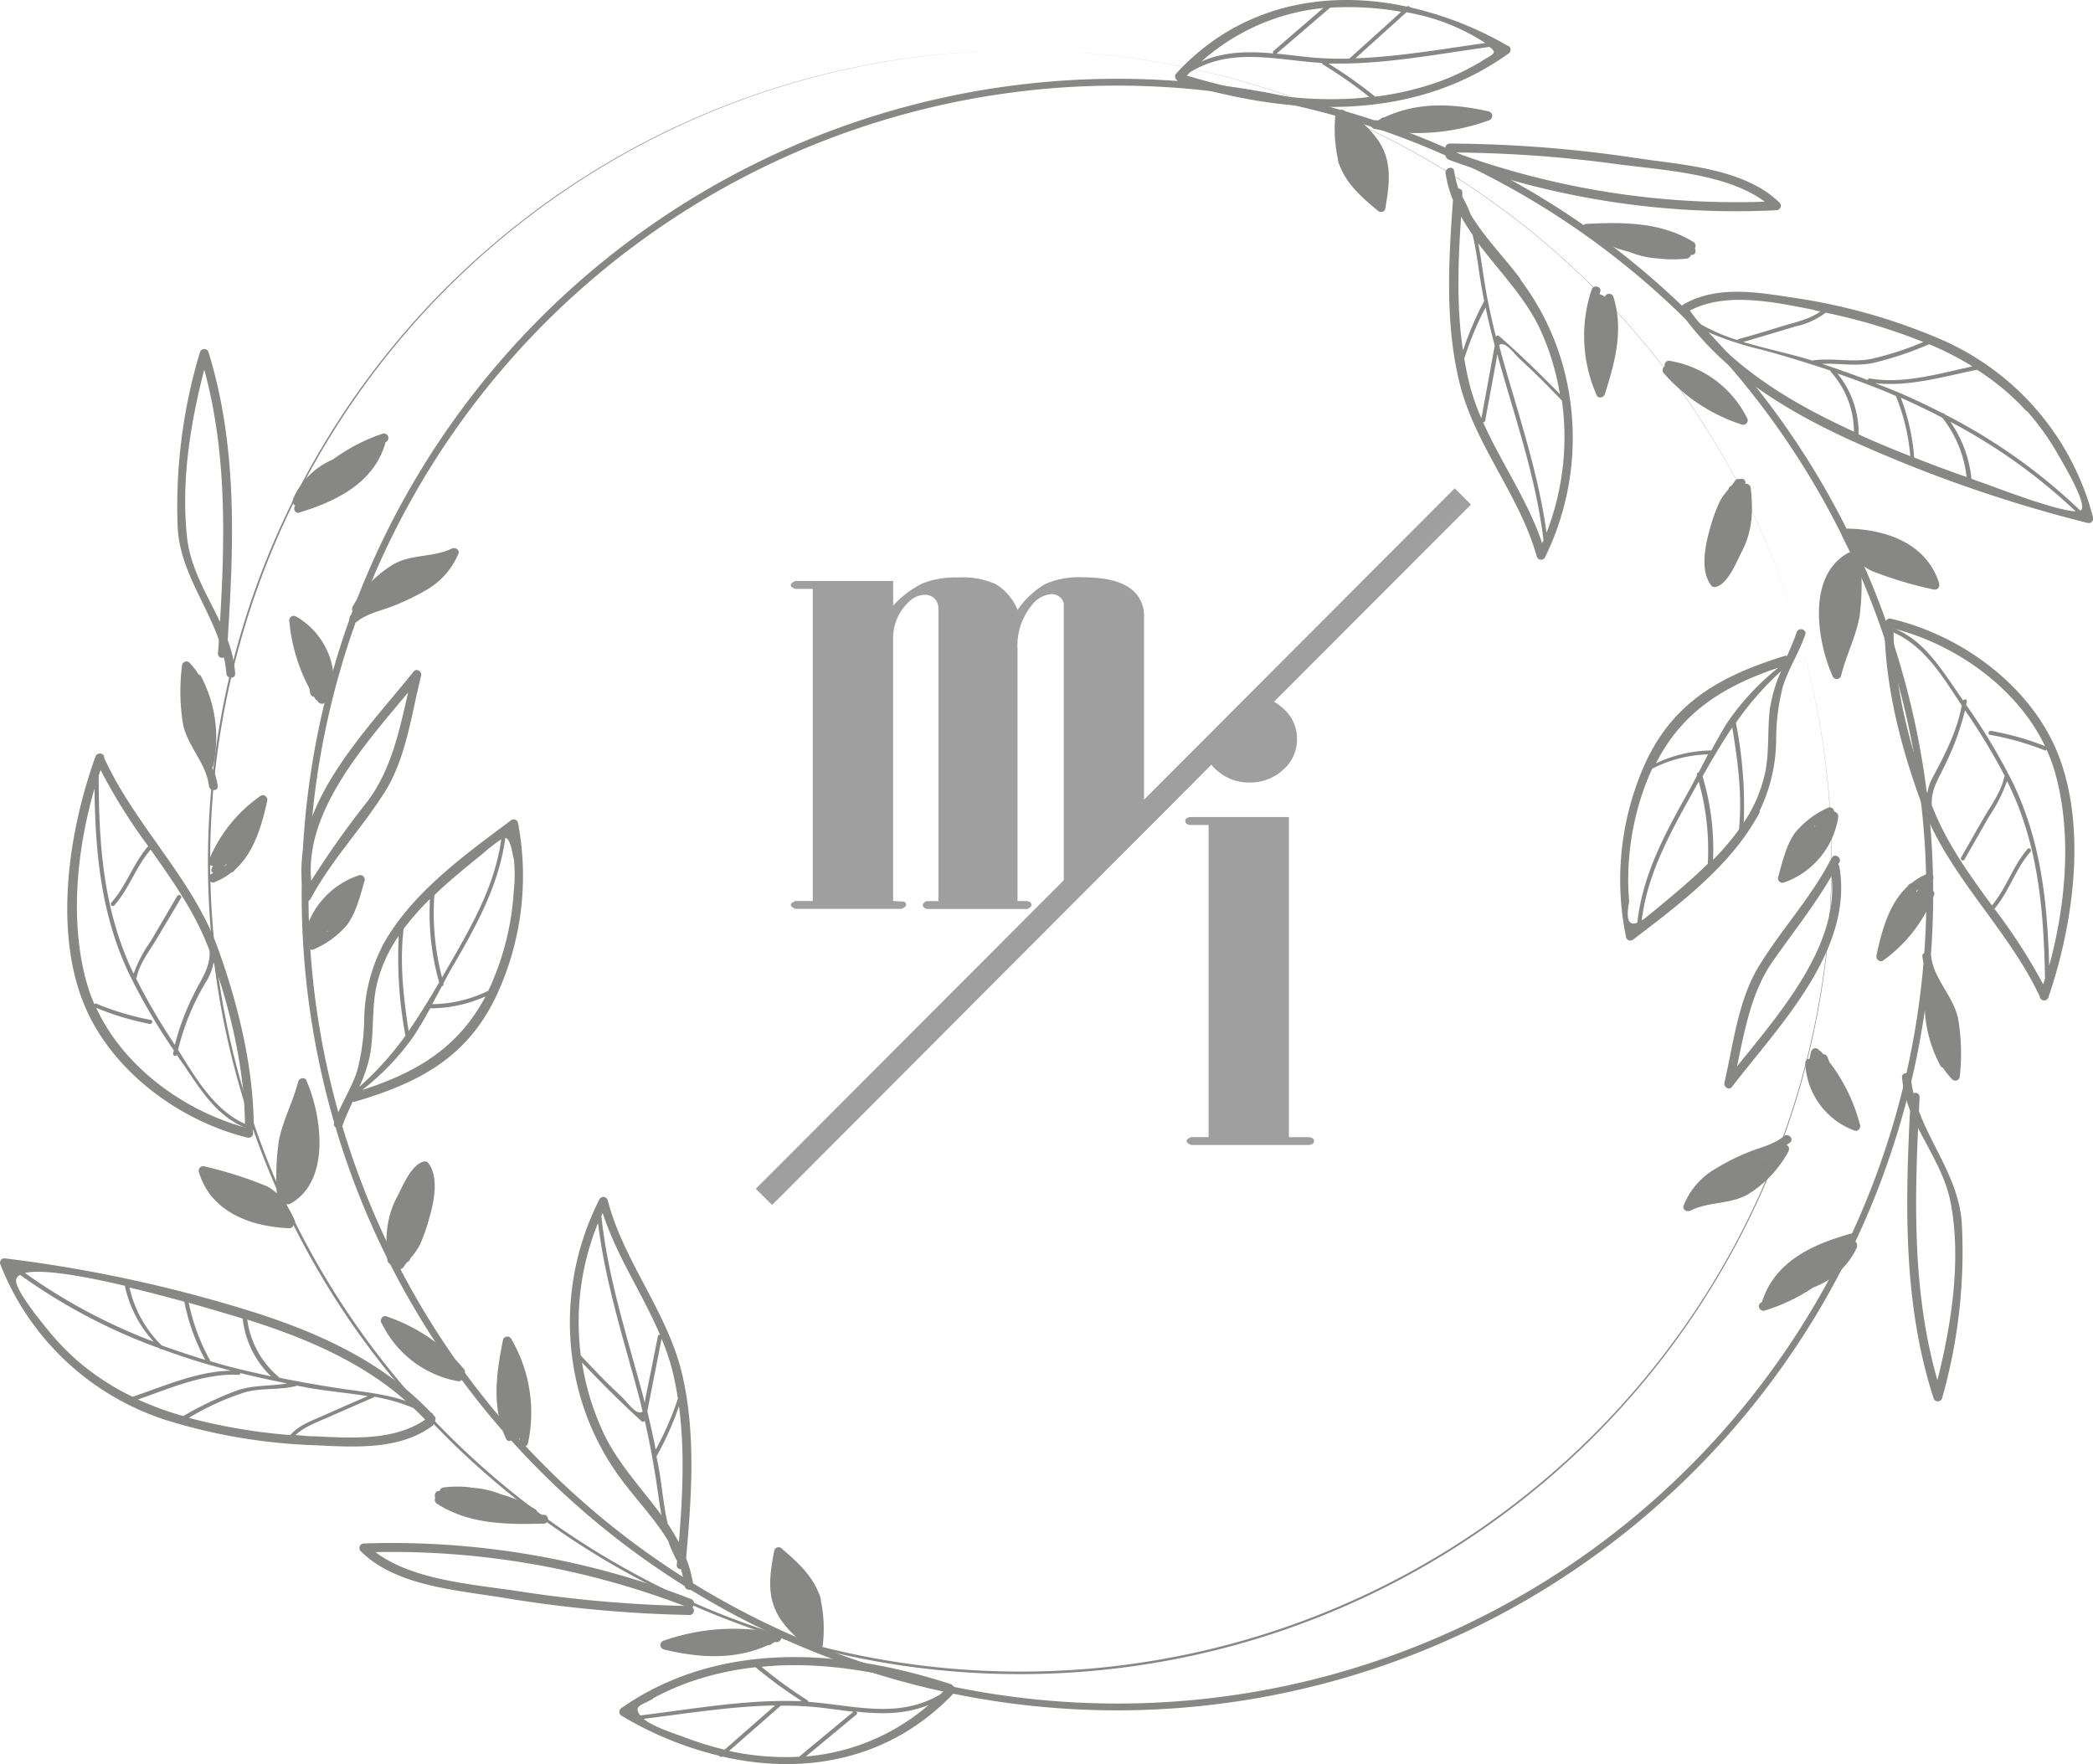<svg xmlns="http://www.w3.org/2000/svg" viewBox="0 0 313.19 264"><defs><style>.cls-1{fill:#a09f9f;}.cls-2{fill:#878786;}</style></defs><title>Recurso 3</title><g id="Capa_2" data-name="Capa 2"><g id="Capa_1-2" data-name="Capa 1"><path class="cls-1" d="M196.4,170.32a1.13,1.13,0,0,0-.64-.16h-2.89V122.26H178.23a1.14,1.14,0,0,0-.64.16.52.52,0,0,0,0,.87,1.12,1.12,0,0,0,.64.16h2.62v46.7h-2.62c-.45.18-.67.38-.67.59s.22.38.67.59h17.52a1.11,1.11,0,0,0,.64-.16.46.46,0,0,0,.24-.39.55.55,0,0,0-.23-.48"></path><path class="cls-1" d="M182,115.19a7.1,7.1,0,0,0,5,1.9,7.19,7.19,0,0,0,5-1.9,6,6,0,0,0,2.08-4.61A5.93,5.93,0,0,0,192,106a7.08,7.08,0,0,0-1.36-1L220.11,75.5l-2.43-2.43-46.49,46.59V92.28a5,5,0,0,0-2.25-4.37q-2.25-1.53-7-1.53a12.48,12.48,0,0,0-5.51,1,12.66,12.66,0,0,0-4.16,3.89A8.11,8.11,0,0,0,149,87.41a12.13,12.13,0,0,0-5.61-1,13.58,13.58,0,0,0-5.31.87,14.81,14.81,0,0,0-4.43,3.34V86.93H119c-.45.21-.67.43-.67.64s.22.37.67.55h2.62v46.7H119c-.45.21-.67.41-.67.59s.22.38.67.59h15.92c.45-.21.67-.41.67-.59a.5.5,0,0,0-.34-.5l-1.61-.09V95.35a7.39,7.39,0,0,1,2.28-5.21A3.47,3.47,0,0,1,138.41,89a2.09,2.09,0,0,1,1.41.53,2.23,2.23,0,0,1,.61,1.76v43.55h-1.81c-.36.18-.54.38-.54.59s.18.41.54.59h15.11q.6-.32.61-.59a.59.59,0,0,0-.2-.46l-.4-.14h-1.48V97.18a9.54,9.54,0,0,1,2.26-6.77,4,4,0,0,1,2.86-1.51,1.91,1.91,0,0,1,1.23.46,1.5,1.5,0,0,1,.57,1.23v41.12L113.1,177.88l2.43,2.43,65.74-65.88a6.82,6.82,0,0,0,.72.77"></path><path class="cls-2" d="M152.91,7.53a121.49,121.49,0,1,1-46.56,9.15,121.78,121.78,0,0,1,46.56-9.15m0,0a121.3,121.3,0,1,0,46.49,9.33,121.65,121.65,0,0,0-46.49-9.33"></path><path class="cls-2" d="M167.21,255.93A122.07,122.07,0,1,1,289.28,133.86,122.21,122.21,0,0,1,167.21,255.93m0-243.12A121.05,121.05,0,1,0,288.26,133.86,121.19,121.19,0,0,0,167.21,12.81"></path><path class="cls-2" d="M37.07,170.23a.68.68,0,0,0,.73-1,.61.61,0,0,0,.17-.43c0-8.94-2.3-18.39-5.31-26.77-3.81-10.61-12.44-18.44-17.07-28.63.08-.69-1-.94-1.3-.2-3.93,10.88-6.23,25.64-1.85,36.74,4,10.14,14.27,17.76,24.64,20.3m-.42-1.49-.27-.07a.3.3,0,0,0,.26,0s0,.06,0,.1m0-.62c-4.55-2-7.38-6.88-10-11.06a35.43,35.43,0,0,1,4.31-10.39,8.12,8.12,0,0,0,1-2.71c2.66,7.63,4.61,16.15,4.7,24.17M26.56,134l-4,6.83A20,20,0,0,0,20,145.68l-.23-.45c-4.35-9.29-5-19.09-5-29.16l.28-.86a84.33,84.33,0,0,0,7.13,11.41c-2.25,2.55-3.25,5.91-5.52,8.44-.26.29.17.72.43.43,2.25-2.51,3.26-5.83,5.45-8.36,3.39,4.79,6.76,9.58,8.82,15.14.14,2.52-1.23,4.14-2.4,6.6a37,37,0,0,0-2.8,7.48l-.21-.33a93.34,93.34,0,0,1-5.59-9.61.23.23,0,0,0,.1-.14c.39-2.11,2-4.09,3.07-5.92l3.57-6a.31.31,0,0,0-.53-.31M14.14,118c.12,9.51.95,18.71,5.09,27.53A90.68,90.68,0,0,0,26,157.16c0,.16-.08.31-.1.47-.05.36.44.51.56.21.32.48.64,1,1,1.45,2.5,3.67,4.77,7.5,9,9.36-9.07-2.54-18.05-9.1-22.06-17.84a41.33,41.33,0,0,0,8,2.4c.39.07.55-.52.16-.59a41.23,41.23,0,0,1-8.12-2.43.23.23,0,0,0-.3.11,24.22,24.22,0,0,1-1.15-3.19C10.41,138,11.46,127.3,14.14,118"></path><path class="cls-2" d="M39.75,177.43a59.41,59.41,0,0,0-9.19-2.9.67.67,0,0,0-.81.81c1.75,6,7.77,8.23,13.53,8.44a.57.57,0,0,0,.58-.37.7.7,0,0,0,.22-.84,15.32,15.32,0,0,0-1.37-2.49.61.61,0,0,0,.7.05c6.14-3.36,4.74-13.22,2.43-18.47-.24-.54-1.08-.35-1.21.16-.77,3-2.29,5.79-2.9,8.83a38.73,38.73,0,0,0-.31,7.91,6.8,6.8,0,0,0-1.67-1.15"></path><path class="cls-2" d="M65,212.76a.64.64,0,0,0,0-.87l-.18-.18a.28.28,0,0,0-.13-.23l-.22-.13c-7.11-7.5-16.49-11.79-26.23-14.92A208.29,208.29,0,0,0,.67,188.29a.66.66,0,0,0-.64.84,39.68,39.68,0,0,0,24.64,23.31,84.1,84.1,0,0,0,22.28,3.81c5.88.28,12.77.81,17.75-2.89a.67.67,0,0,0,.27-.6m-4.24-3.13c-3.22-1.09-6.67-1.38-10.12-1.91q-4.48-.68-8.92-1.59s0-.07,0-.11A13.5,13.5,0,0,1,37,197.46c8.6,2.71,17,6.24,23.71,12.16m-32.38,2.5a39.65,39.65,0,0,1,8.28-3.77c2.6-.75,5.27-.27,7.86-1l0,0,1.75.33c2.84.5,5.86.75,8.82,1.23q-3.35,1.44-6.68,2.92c-1.77.79-3.65,1.43-4.93,2.91a85.84,85.84,0,0,1-15.11-2.56m8-14.86a14.08,14.08,0,0,0,4.24,8.63c-2.24-.48-4.48-1-6.7-1.58-.82-.22-1.62-.46-2.43-.7,0,0,0-.07,0-.11a30.48,30.48,0,0,1-3.19-8.62c3.55,1,6.31,1.83,7.27,2.12l.82.26m-12.14,4a17.37,17.37,0,0,1-4.81-8.66c2.85.68,5.69,1.43,8.2,2.12a31,31,0,0,0,3.12,8.7q-3.29-1-6.51-2.16m-5.49-8.82A17.93,17.93,0,0,0,23,200.77,85.05,85.05,0,0,1,3.73,190.48c2.63-.62,8.78.46,15,1.93M7.16,199c-.66-.81-5.08-6.12-4.74-7.55a1.09,1.09,0,0,1,.6-.68,85.66,85.66,0,0,0,20.88,11l0,.05a.27.27,0,0,0,.28.06c2.06.75,4.14,1.46,6.25,2.08,1.37.41,2.76.78,4.14,1.14-5.05.09-10,2.31-14.73,3.91a37.72,37.72,0,0,1-8-5.18A37.25,37.25,0,0,1,7.16,199M20.68,209.4c4.82-1.68,9.9-3.92,15-3.68a.26.26,0,0,0,.28-.26q3.5.86,7,1.55c-2.54.45-5.1.19-7.62,1.1a52.23,52.23,0,0,0-7.92,3.78,46.05,46.05,0,0,1-6.8-2.49m26.27,5.52c-.89,0-1.78-.13-2.67-.19,1.43-1.35,3.5-2,5.26-2.82q3.18-1.4,6.37-2.78A.23.23,0,0,0,56,209a26.43,26.43,0,0,1,5.87,1.7c.59.56,1.19,1.13,1.75,1.73-4.73,3.25-11.19,2.74-16.69,2.48"></path><path class="cls-2" d="M57.07,197.9a15.84,15.84,0,0,0,11.41,8.77.65.65,0,0,0,.78-.8.7.7,0,0,0,.18-1,26.16,26.16,0,0,0-11.63-7.9c-.59-.2-1,.49-.75,1"></path><path class="cls-2" d="M75.27,200.48c-1,5-1.72,10,.44,14.79.28.63,1.08.3,1.18-.25a2.91,2.91,0,0,0,.61.26.64.64,0,0,0,.28,0c0,.11,0,.21-.05.32-.17.83,1.1,1.19,1.28.35a21.85,21.85,0,0,0-2.53-15.64.67.67,0,0,0-1.21.16"></path><path class="cls-2" d="M58.77,189.15a.73.73,0,0,0,1,.74.62.62,0,0,0,.61-.29c.17-.27.36-.51.55-.75a.55.55,0,0,0,.36-.28c.06-.11.09-.23.15-.34a9.08,9.08,0,0,0,1.41-2A28.7,28.7,0,0,0,64.31,182c.65-2.27,1.35-5.79-.16-7.88a.67.67,0,0,0-.57-.33c-1.92.2-3.35,3.76-4.13,5.24-1.65,3.1-1.82,6.07-1.48,9.53a.7.7,0,0,0,.79.62"></path><path class="cls-2" d="M57.15,141.71a24.89,24.89,0,0,0-2.65,10.6,31.8,31.8,0,0,1-1.08,8C52.54,163,50.9,165.38,50,168c-.29.8,1,1.15,1.28.35.44-1.23,1-2.39,1.5-3.52a.59.59,0,0,0,.41,0c9.3-2.75,16.49-6.42,20.91-15.46a42.43,42.43,0,0,0,3.41-26.26.66.66,0,0,0-1-.4c-7,5.25-15.09,11-19.35,18.94m-1.72,15.75c.53-3.28.19-6.67.91-9.92a21.58,21.58,0,0,1,3.32-7.46,63.41,63.41,0,0,0,1,14.95s0,0,0,0a45.77,45.77,0,0,1-6.91,7.66,20.63,20.63,0,0,0,1.7-5.25m-1.27,5.73a37.85,37.85,0,0,0,7.67-8c.9-1.36,1.72-2.79,2.51-4.23a20.26,20.26,0,0,0,8.28-1.78c-4,7.58-10.21,11.37-18.46,14m22.68-34.78a23.1,23.1,0,0,1,0,5.11,40.64,40.64,0,0,1-3,13q-.39,1-.82,1.83a19.52,19.52,0,0,1-8.38,2l1.45-2.69a.28.28,0,0,0,.24-.36l0-.07c.51-1,1-1.92,1.57-2.85,3.47-6,6.77-12,7.68-18.91.55.1.87,1,1.21,3M75,125.6c-1,7.33-4.78,13.55-8.41,19.9l-.44.77A37.92,37.92,0,0,1,65,133.94c2.34-2.24,4.87-4.29,7.25-6.21A22.47,22.47,0,0,1,75,125.6m-10.67,9A38.27,38.27,0,0,0,65.71,147c-1.5,2.59-3,5-4.57,7.29-.76-5.11-1.36-10.16-.74-15.29a39.16,39.16,0,0,1,3.93-4.47"></path><path class="cls-2" d="M30.08,101.2a.6.6,0,0,0-.35-.27,12.85,12.85,0,0,0-1.37-1.77.67.67,0,0,0-1.13.47,30.86,30.86,0,0,0,.16,8.77c.71,3.31,3.51,5.86,3.87,9.2.09.84,1.42.85,1.32,0a8.18,8.18,0,0,0-.85-2.76.56.56,0,0,0,.19-.29,19.77,19.77,0,0,0-1.83-13.34"></path><path class="cls-2" d="M31.86,129.56c-.06.14-.13.27-.19.41a.53.53,0,0,0,.24.67l-.19.09c-.79.29-.45,1.57.35,1.28a9.4,9.4,0,0,0,2.56-1.47.62.62,0,0,0,.46-.29l.06-.1c2.83-2.53,4-6.53,4.84-10.31.12-.52-.47-1.1-1-.75a21.84,21.84,0,0,0-7.75,9.69c-.2.48.2.78.61.78m2-.21.08,0c-.15.12-.29.25-.45.36l.37-.41"></path><path class="cls-2" d="M32.76,95.71l-.14,2.08a.61.61,0,0,0,.89.58,17,17,0,0,1,.36,2.4c.06.84,1.38.85,1.32,0a18.13,18.13,0,0,0-1.12-5C35,81.31,35.54,66.73,31.2,52.7a.67.67,0,0,0-1.28,0A80,80,0,0,0,26.59,79c.37,6.25,4.2,11.18,6.16,16.75M30.58,55.35c3.34,12.32,3.1,25,2.34,37.7C31,89,28.54,85.13,28,80.51c-.92-8.3.44-17.06,2.56-25.16"></path><path class="cls-2" d="M103.62,240.49a.72.72,0,0,0-.19-1.21,123.57,123.57,0,0,0-49-8.32.67.67,0,0,0-.47,1.13c5.22,5.27,14.5,5.85,21.42,7a193.32,193.32,0,0,0,27.82,2.57.66.66,0,0,0,.37-1.19m-47.38-8.22a122.57,122.57,0,0,1,46.2,8.05,190.52,190.52,0,0,1-24.76-2.19c-6.47-1-15.91-1.61-21.44-5.86"></path><path class="cls-2" d="M70.46,222.57a16.85,16.85,0,0,0-4.07,0,.69.69,0,0,0-.61.54H65.7c-.51-.06-.78.6-.56,1a.68.68,0,0,0,.22.88c4.81,3.12,10.46,3.14,16,3,.85,0,.85-1.35,0-1.32l-1,0a.69.69,0,0,0-.26-.83A18.93,18.93,0,0,0,75,223.61a13.65,13.65,0,0,0-4.54-1"></path><path class="cls-2" d="M92.7,221c2.37,3.26,5.24,6.19,7.28,9.57a18.35,18.35,0,0,0,1.34,3l-.05.59a.56.56,0,0,0,.62.63,15.39,15.39,0,0,1,.54,2.48c.11.83,1.43.84,1.32,0a17.55,17.55,0,0,0-1.08-4.09c.79-9,1.48-18.27-.51-27.19-2.13-9.54-8.78-17-11.23-26.41a.67.67,0,0,0-1.21-.16,40.49,40.49,0,0,0-3.24,28.24A38.65,38.65,0,0,0,92.7,221m-2.41-6.62a38.89,38.89,0,0,1-3.2-10.5c2.86,3,5.83,6,8.93,8.8a.3.3,0,0,0,.46-.09c.88,3.83,1.54,7.67,2.09,11.59.12.87.26,1.71.41,2.54-3-4.05-6.57-7.8-8.7-12.35m11.27,16.36A30.62,30.62,0,0,0,99.91,228c-.51-2.24-.76-4.56-1.11-7-.16-1.06-.38-2.1-.57-3.14,0,0,.07,0,.09-.07a46.66,46.66,0,0,0,3.28-7.37c.89,6.69.53,13.52,0,20.25m-.14-21.46s0,0,0,0a46,46,0,0,1-3.34,7.7q-.56-2.88-1.26-5.72L99,200.32a35.5,35.5,0,0,1,1.49,4.29,45.88,45.88,0,0,1,.94,4.63m-2.68-9.5a.25.25,0,0,0-.3.2l-1.34,6.68-.58,2.86c0,.13,0,.26-.06.4-.07-.25-.11-.5-.18-.75-2.4-9-5.33-17.86-6.3-27.19l.2-.43c2.06,6.43,5.93,12,8.57,18.22M89.5,183.08c1.09,9,3.88,17.5,6.19,26.2.17.64.31,1.28.47,1.92-.14.15-.34.21-.71.09-.75-.25-1.75-1.63-2.33-2.18s-1.31-1.27-2-1.91c-1.43-1.43-2.83-2.89-4.21-4.37a39.27,39.27,0,0,1,2.54-19.74"></path><path class="cls-2" d="M46.46,134.54c3.11-5.83,7.6-10.46,11.1-16,3.23-5.11,4-11.67,5.46-17.43.15-.59-.67-1.19-1.11-.64-7.2,9-18.59,20.21-16.57,32.76a.57.57,0,0,0,.16.31l-.18.31c-.4.75.74,1.42,1.14.67m14.62-30.95c-1.3,5.68-2.51,11.51-6,16.22a137,137,0,0,0-8.51,12c-1-10.39,8-20.37,14.56-28.24"></path><path class="cls-2" d="M46,141.47a.66.66,0,0,0,1,.56,13.34,13.34,0,0,0,5-3.72c1.33-1.87,1.92-4.36,2.56-6.53a.67.67,0,0,0-.82-.81,12.36,12.36,0,0,0-8.33,9.69.71.71,0,0,0,.63.81m3-2.22a.64.64,0,0,0,0,.09l-.19.12.18-.21"></path><path class="cls-2" d="M52.76,90.8a.66.66,0,0,0,.29.91c-.18.12-.38.21-.54.35-.66.54.28,1.47.94.94,1.51-1.24,3.75-1.65,5.53-2.38a34.9,34.9,0,0,0,4.55-2.19,11.26,11.26,0,0,0,5.07-5.59c.23-.59-.51-1-1-.75-3,1.42-6.32.74-9.15,2.61a17.15,17.15,0,0,0-5.7,6.11m3.8-1.33v0l-.06,0,0-.06"></path><path class="cls-2" d="M46.47,103.82a.6.6,0,0,0,.55.46c.06.1.1.2.16.3a.62.62,0,0,0,.3.25v0c.18.49.94.71,1.21.16a7.43,7.43,0,0,0,.43-1.12.71.71,0,0,0,.76-.63,11.2,11.2,0,0,0-5.6-11,.67.67,0,0,0-1,.57,26.36,26.36,0,0,0,3,10.17l.15.83"></path><path class="cls-2" d="M44.14,75.69c-.29.47,0,1.23.68,1C50.31,75,55.89,72.3,57.64,66.37c0,0,0-.08,0-.13l.3-.25a.67.67,0,0,0-.64-1.11,27.1,27.1,0,0,0-7.46,3.86,11.43,11.43,0,0,0-6,5.93.75.75,0,0,0,0,.42.6.6,0,0,0,.4.6M48.35,74h0l-.09,0,.06,0"></path><path class="cls-2" d="M142.63,252.32a.63.63,0,0,0-.38-.32c-16.22-5.28-34.64-6.61-49.26,3.58a.67.67,0,0,0,0,1.14,52.24,52.24,0,0,0,14.62,6,.3.3,0,0,0,.46.12c12.33,2.84,25.17.55,34.71-9.54a.65.65,0,0,0-.14-1m-14.52,3.82c3.79.4,7.36.42,10.84-1a32.11,32.11,0,0,1-18.37,7.71l7.55-6.26a.26.26,0,0,0,0-.42m13.05-3.09-.49.48c-6.27,3.72-12.86,1.65-19.76,1.11a.27.27,0,0,0-.13-.24,66,66,0,0,1-6.86-5c.78-.07,1.55-.14,2.33-.18,8.5-.4,16.86,1.23,24.92,3.79m-43.52,1.13a37.83,37.83,0,0,1,6.29-2.72,44.43,44.43,0,0,1,9.09-1.95,67.59,67.59,0,0,0,6.92,5.06l-1,0c-7.68-.2-15.53,1.22-23.17,2.15-1.05-1.4.06-1.48,1.91-2.49m-1.39,3c6.47-.8,13.09-1.89,19.65-2l-7.55,6.61a46.73,46.73,0,0,1-5.8-1.78c-1.29-.49-4.86-1.6-6.3-2.81M109.1,262l7.73-6.77s0,0,0,0a49.92,49.92,0,0,1,6.8.39c1.42.18,2.79.38,4.14.52,0,0-.05,0-.08,0l-8.12,6.73A39.31,39.31,0,0,1,109.1,262"></path><path class="cls-2" d="M99.29,246.81c5.32,1.28,10.64,1.63,15.66-.65h.11a.65.65,0,0,0,.49-.26l.26-.11a.67.67,0,0,0,.11-.09l.18,0c.83.17,1.19-1.1.35-1.28a31.8,31.8,0,0,0-17.16,1.09.67.67,0,0,0,0,1.28"></path><path class="cls-2" d="M120.33,246.07a.64.64,0,0,0,.76.09.66.66,0,0,0,.2.07c.14.16.26.32.41.47a.58.58,0,0,0,.77.09.67.67,0,0,0,.65-.63,20.93,20.93,0,0,0-.29-6.67c0-.06,0-.13,0-.19a5.14,5.14,0,0,0-.43-1.16c0-.08-.05-.16-.09-.23-1.14-2.54-3.27-4.41-5.34-6.2a.67.67,0,0,0-1.11.29c-.49,2.62-1,5.38-.17,8s2.74,4.35,4.65,6.07"></path><path class="cls-2" d="M282.94,92.56a.68.68,0,0,0-.73,1A.59.59,0,0,0,282,94c.11,8.94,2.58,18.36,5.71,26.69,4,10.56,12.72,18.25,17.5,28.38a.67.67,0,0,0,1.3.19c3.77-11,5.85-25.72,1.31-36.76-4.15-10.08-14.53-17.55-24.93-19.93m.44,1.48.28.07a.3.3,0,0,0-.27,0s0-.07,0-.1m0,.63c4.63,2,7.47,6.75,10.2,10.91-.66,3.79-2.56,7.45-4.35,10.78a7.11,7.11,0,0,0-.8,2.39c-2.77-7.58-4.85-16.07-5.05-24.07m10.59,34,3.71-6.49a23.06,23.06,0,0,0,2.68-5.29l.24.46c4.49,9.24,5.26,19,5.45,29.08l-.27.87a84.47,84.47,0,0,0-7.3-11.3c2.2-2.58,3.16-6,5.39-8.52.26-.3-.17-.73-.43-.43-2.21,2.54-3.17,5.87-5.33,8.45-3.46-4.73-6.89-9.46-9-15-.16-2.52,1.21-4.25,2.3-6.7a39.15,39.15,0,0,0,2.67-7.5l.22.32a93.12,93.12,0,0,1,5.74,9.53.24.24,0,0,0-.1.14c-.46,2.26-2.07,4.38-3.21,6.37l-3.25,5.68a.31.31,0,0,0,.53.31m12.66,15.81c-.27-9.5-1.24-18.7-5.5-27.45a90.86,90.86,0,0,0-6.92-11.53c0-.18.08-.36.11-.54,0-.34-.4-.36-.55-.1l-1-1.46c-2.54-3.62-4.9-7.43-9.09-9.23,9.11,2.41,18.19,8.83,22.33,17.51a41.23,41.23,0,0,0-8.07-2.28c-.39-.07-.55.52-.16.59a41.34,41.34,0,0,1,8.16,2.31.23.23,0,0,0,.3-.11,24.31,24.31,0,0,1,1.19,3.16c2.65,9.08,1.75,19.81-.78,29.14"></path><path class="cls-2" d="M290.19,87.35c-1.84-6-7.88-8.12-13.65-8.25a.58.58,0,0,0-.58.37.69.69,0,0,0-.23.85,15.37,15.37,0,0,0,1.4,2.47.6.6,0,0,0-.68,0c-6.09,3.45-4.56,13.27-2.17,18.5a.67.67,0,0,0,1.21-.16c.73-3,2.21-5.82,2.77-8.88a38.69,38.69,0,0,0,.19-7.92,6.79,6.79,0,0,0,1.67,1.12,59.09,59.09,0,0,0,9.24,2.76.67.67,0,0,0,.81-.81"></path><path class="cls-2" d="M290,50.6a88,88,0,0,0-21.77-6.07c-5.44-.83-11.29-1.83-16.29,1a.58.58,0,0,0-.31.55.54.54,0,0,0-.1.77l.19.25a.24.24,0,0,0,.09.24l.25.19c6.14,8.29,14.83,13.68,24.1,18a208.08,208.08,0,0,0,36.22,12.72.67.67,0,0,0,.82-.81A39.93,39.93,0,0,0,290,50.6m13.28,10.88A37.88,37.88,0,0,1,308,68.09c.66,1.15,4.24,7.08,3.46,8.21,0,0-.11.07-.17.1A85.24,85.24,0,0,0,291,62l-.06-.09a.23.23,0,0,0-.27-.08c-1.93-1-3.89-1.93-5.88-2.81-1.38-.6-2.79-1.13-4.2-1.69,5.08.58,10.3-1,15.24-2a36.4,36.4,0,0,1,7.38,6.17m-12.58,1a17.31,17.31,0,0,1,3.64,8.88c-2.63-.92-5.25-1.89-7.84-2.92a31.15,31.15,0,0,0-2-8.94c2.11.92,4.18,1.93,6.22,3m4.45-7.68c-5,1.07-10.24,2.66-15.27,1.8a.32.32,0,0,0-.36.23q-3.38-1.29-6.82-2.42c2.61-.13,5.15.43,7.77-.17a51.51,51.51,0,0,0,8.24-2.76l.68.27a45.94,45.94,0,0,1,5.75,3m-7.25-3.63a46.71,46.71,0,0,1-7.59,2.49c-3.05.67-6-.16-9,.29l-.11,0c-3.21-1-6.83-1.73-10.28-2.77q3.9-1.14,7.79-2.32a11.48,11.48,0,0,0,4.54-2.06,84.92,84.92,0,0,1,14.64,4.4m-16.33-4.77.88.19c-1.65,1.22-4,1.67-5.84,2.24q-3.17,1-6.35,1.88a.29.29,0,0,0-.19.16,27.2,27.2,0,0,1-5.59-2.42c-.53-.64-1.05-1.28-1.54-2,5.49-2.89,12.87-1.2,18.63-.09m-16.11,3.23a47.51,47.51,0,0,0,8.24,2.72q5.18,1.41,10.28,3.13s0,.09,0,.13a13.49,13.49,0,0,1,3.51,9c-8.19-3.75-16.09-8.28-22.07-15M278.12,65a14.12,14.12,0,0,0-3.16-9.1c1.65.57,3.29,1.16,4.92,1.79,1.3.5,2.58,1,3.86,1.59,0,0,0,.05,0,.09a30.68,30.68,0,0,1,2.11,8.89c-2.3-.92-4.6-1.85-6.86-2.86l-.86-.4M295,71.64a18,18,0,0,0-3.15-8.52,84.23,84.23,0,0,1,18.75,13.4c-3.13-.12-12.72-3.87-14.16-4.36-.48-.16-1-.36-1.44-.52"></path><path class="cls-2" d="M249.88,54a.66.66,0,0,0-.78.81.69.69,0,0,0-.17,1,26.17,26.17,0,0,0,11.74,7.73.67.67,0,0,0,.75-1A15.84,15.84,0,0,0,249.88,54"></path><path class="cls-2" d="M240.15,44.4a2.8,2.8,0,0,0-.45-.25.84.84,0,0,0-.36-.07c0-.13.07-.26.11-.4.27-.81-1-1.16-1.28-.35a21.87,21.87,0,0,0,.76,15.82c.24.56,1.05.33,1.21-.16,1.52-4.78,2.85-9.64,1.28-14.58a.68.68,0,0,0-1.28,0"></path><path class="cls-2" d="M260.34,71.7a.62.62,0,0,0-.74.27,7.85,7.85,0,0,1-.55.76.54.54,0,0,0-.35.28c0,.09-.07.19-.11.28a8.69,8.69,0,0,0-1.29,1.83,26.55,26.55,0,0,0-1.57,4.52c-.62,2.28-1.27,5.81.27,7.88a.66.66,0,0,0,.57.33c1.93-.23,3.28-3.8,4.06-5.29,1.61-3.12,1.73-6.1,1.34-9.55a.72.72,0,0,0-.8-.62s0-.08,0-.12c.06-.53-.44-.72-.85-.58"></path><path class="cls-2" d="M263.28,121.38a24.89,24.89,0,0,0,2.5-10.64,31.92,31.92,0,0,1,1-8c.84-2.68,2.44-5.11,3.35-7.78.28-.81-1-1.16-1.28-.35-.42,1.24-.93,2.4-1.45,3.55a.59.59,0,0,0-.4,0c-9.24,2.89-16.39,6.67-20.68,15.77a42.4,42.4,0,0,0-3,26.31.67.67,0,0,0,1,.4c7-5.34,14.93-11.27,19.06-19.22m-8.63-5.21c1.46-2.61,2.9-5.05,4.46-7.36.83,5.09,1.52,10.14,1,15.28a39.13,39.13,0,0,1-3.87,4.53,38.28,38.28,0,0,0-1.56-12.45m10.12-10.58c-.48,3.29-.1,6.67-.76,9.94a21.58,21.58,0,0,1-3.21,7.52,63.32,63.32,0,0,0-1.18-14.93l0,0a45.69,45.69,0,0,1,6.79-7.76,20.71,20.71,0,0,0-1.62,5.26m1.17-5.74a37.85,37.85,0,0,0-7.55,8.1c-.88,1.38-1.68,2.82-2.45,4.27a20.26,20.26,0,0,0-8.29,1.92c3.86-7.61,10-11.51,18.28-14.29M243.79,135a38.92,38.92,0,0,1-.11-5.11,40.89,40.89,0,0,1,2.48-12.31c.33-.9.7-1.74,1.08-2.56a19.51,19.51,0,0,1,8.35-2.14l-1.41,2.71a.27.27,0,0,0-.24.36l0,.07c-.5,1-1,1.93-1.53,2.87C249,125,245.79,131,245,138.07c-1.3.5-1.72-.51-1.23-3.1m2.52,2.33c-.23.17-.43.3-.63.42.9-7.33,4.57-13.61,8.1-20l.43-.78a37.93,37.93,0,0,1,1.36,12.31c-2.31,2.28-4.8,4.36-7.15,6.31q-1.05.88-2.13,1.74"></path><path class="cls-2" d="M290.38,159.5a.62.62,0,0,0,.35.27,12.82,12.82,0,0,0,1.4,1.75.67.67,0,0,0,1.13-.47,31,31,0,0,0-.28-8.76c-.76-3.3-3.6-5.81-4-9.13-.1-.83-1.43-.84-1.32,0a8.25,8.25,0,0,0,.9,2.75.55.55,0,0,0-.18.29,19.76,19.76,0,0,0,2,13.31"></path><path class="cls-2" d="M288.76,133.14c.06-.14.13-.27.18-.4a.55.55,0,0,0-.25-.68l.18-.09c.78-.31.44-1.59-.35-1.28a9.46,9.46,0,0,0-2.53,1.5.62.62,0,0,0-.46.3l-.06.12c-2.78,2.57-3.88,6.57-4.68,10.37-.11.51.47,1.11,1,.75a21.9,21.9,0,0,0,7.61-9.79c.19-.48-.2-.79-.61-.79m-2,.24-.08,0c.15-.13.29-.26.46-.38l-.37.43"></path><path class="cls-2" d="M287.14,166.26q.05-1,.1-2.08a.62.62,0,0,0-.91-.58,17.11,17.11,0,0,1-.39-2.38c-.07-.84-1.4-.85-1.33,0a17.59,17.59,0,0,0,1.2,4.91c-.72,14.51-1,29.11,3.52,43.09a.67.67,0,0,0,1.28,0,80.11,80.11,0,0,0,2.94-26.31c-.46-6.25-4.36-11.12-6.41-16.66m2.78,40.32c-3.53-12.31-3.48-25.07-2.9-37.79,1.82,3.65,4.1,7.11,4.88,11.23,1.61,8.51.12,18.12-2,26.56"></path><path class="cls-2" d="M216.75,23.88a123.52,123.52,0,0,0,49.07,7.58.67.67,0,0,0,.47-1.13c-5.31-5.2-14.57-5.63-21.52-6.69a193.14,193.14,0,0,0-27.85-2.16.66.66,0,0,0-.36,1.2.71.71,0,0,0,.2,1.2m47.31,6.3a122.61,122.61,0,0,1-46.32-7.36,191,191,0,0,1,23.92,1.7c6.67.92,16.63,1.34,22.4,5.66"></path><path class="cls-2" d="M238.37,34.78a.67.67,0,0,0,.26.82,19,19,0,0,0,5.17,2.09,13.66,13.66,0,0,0,4.54,1,17,17,0,0,0,4.07,0,.7.7,0,0,0,.6-.55h.08c.6.06.74-.54.53-1a.67.67,0,0,0-.2-.92c-4.86-3-10.5-3-16-2.72-.85,0-.85,1.36,0,1.32l1,0"></path><path class="cls-2" d="M227.52,41.74c-2.46-3.27-5.38-6.2-7.44-9.62a17.85,17.85,0,0,0-1.26-2.67c0-.2,0-.4,0-.6a.57.57,0,0,0-.59-.63,16,16,0,0,1-.64-2.63c-.12-.84-1.4-.48-1.28.35a17.38,17.38,0,0,0,1.11,4c-.65,9-1.2,18.24.92,27.1,2.27,9.51,9,16.9,11.62,26.24a.67.67,0,0,0,1.21.16,40.57,40.57,0,0,0,2.63-29,38.72,38.72,0,0,0-6.32-12.64m2.94,7.39a37.79,37.79,0,0,1,3,9.79c-2.92-3-5.94-5.92-9.09-8.69a.3.3,0,0,0-.48.1c-.84-3.32-1.53-6.67-2-10.07-.2-1.33-.4-2.63-.65-3.91,3.15,4.2,7,8.07,9.21,12.76M218.61,32.36a31.08,31.08,0,0,0,1.75,2.78c.52,2.2.8,4.48,1.17,6.81q.25,1.56.56,3.1l0,0a46.68,46.68,0,0,0-3.17,7.42c-1-6.63-.73-13.44-.28-20.14m.47,21.36,0,0A45.81,45.81,0,0,1,222.3,46q.6,2.88,1.37,5.71l-2,10.89a35.33,35.33,0,0,1-1.55-4.26,45.56,45.56,0,0,1-1-4.62m2.82,9.46a.24.24,0,0,0,.29-.2l1.24-6.7L224,53.4c0-.13,0-.25.05-.38.1.36.19.72.29,1.07,2.51,8.87,5.53,17.56,6.62,26.75-.06.15-.13.29-.2.43-2.15-6.4-6.12-12-8.84-18.1m9.49,16.51c-1.2-8.82-4.06-17.2-6.48-25.75-.21-.75-.41-1.5-.61-2.26.13-.17.34-.23.72-.11.76.24,1.78,1.6,2.36,2.14s1.33,1.25,2,1.88c1.47,1.42,2.9,2.88,4.32,4.36a39.48,39.48,0,0,1-2.29,19.74"></path><path class="cls-2" d="M274.08,128.37c-3,5.88-7.44,10.57-10.85,16.14-3.16,5.15-3.85,11.72-5.2,17.51-.14.58.67,1.2,1.11.64,7-9.08,18.29-20.51,16.09-33a.56.56,0,0,0-.17-.32c.05-.1.12-.2.18-.3.39-.76-.75-1.43-1.14-.67m-14.17,31.19c1.13-5.44,2.17-11.21,5.36-15.74,3-4.29,6.17-8.24,8.78-12.75,1.14,10.41-7.69,20.47-14.14,28.49"></path><path class="cls-2" d="M274.46,121.45a.66.66,0,0,0-1-.55,13.37,13.37,0,0,0-4.92,3.8c-1.31,1.89-1.85,4.38-2.47,6.56a.67.67,0,0,0,.81.82,12.36,12.36,0,0,0,8.19-9.81.72.72,0,0,0-.64-.82m-2.92,2.27a.63.63,0,0,0,0-.09l.19-.13-.18.21"></path><path class="cls-2" d="M267.63,172.22a.67.67,0,0,0-.3-.91c.17-.12.37-.21.53-.35.65-.55-.29-1.49-.94-.94-1.52,1.29-3.78,1.73-5.57,2.5a33.41,33.41,0,0,0-4.64,2.36,11,11,0,0,0-4.78,5.53c-.22.58.5,1,1,.75,2.94-1.47,6.32-.84,9.11-2.75a17.17,17.17,0,0,0,5.62-6.19m-3.77,1.38v0l.07,0-.06.07"></path><path class="cls-2" d="M273.46,158.19a.67.67,0,0,0-.65-.45c-.09-.11-.16-.22-.26-.33a.58.58,0,0,0-.32-.19l0-.05a.67.67,0,0,0-1.21.16,7.23,7.23,0,0,0-.24,1.11.59.59,0,0,0-.64.64,11.23,11.23,0,0,0,7.38,10.1c.49.18.93-.36.82-.81a26.14,26.14,0,0,0-4.61-9.47l-.25-.7"></path><path class="cls-2" d="M277.47,185.63c.33-.47,0-1.22-.64-1-5.56,1.57-11.15,4.07-13.11,10,0,0,0,.08,0,.12l-.32.25c-.52.43,0,1.29.64,1.11a27,27,0,0,0,7.3-3.47,11.49,11.49,0,0,0,6.49-5.92.71.71,0,0,0,.05-.41.59.59,0,0,0-.42-.61m-4.22,1.58h0l.06,0,0,0"></path><path class="cls-2" d="M225.73,6.92A52.22,52.22,0,0,0,211,1.1a.3.3,0,0,0-.47-.11C198.18-1.67,185.37.81,176,11a.66.66,0,0,0,.14,1,.63.63,0,0,0,.39.32c16.3,5,34.73,6.09,49.2-4.31a.67.67,0,0,0,0-1.14m-3.49-.43c-6.39.89-12.93,2.06-19.41,2.28l7.62-6.88a31.23,31.23,0,0,1,11.69,4.52l.11.08M209.67,1.77l-7.76,7s0,0,0,0a50.12,50.12,0,0,1-6.8-.29c-1.42-.16-2.8-.33-4.15-.46,0,0,0,0,.07,0l8-6.87a45.35,45.35,0,0,1,10.61.61M190.61,8c-3.8-.34-7.36-.31-10.82,1.2a32.16,32.16,0,0,1,18.22-8L190.59,7.6a.26.26,0,0,0,0,.42m-13,3.28.49-.49C184.31,7,190.92,9,197.83,9.42a.26.26,0,0,0,.13.23,66.1,66.1,0,0,1,6.94,4.86c-.5.05-1,.13-1.51.17-8.74.68-17.44-.85-25.79-3.37m44.18-2.19a37.59,37.59,0,0,1-6.18,3,43.88,43.88,0,0,1-9.82,2.34,67.75,67.75,0,0,0-7-4.95l1,0c7.68.09,15.5-1.46,23.11-2.49,1.17.89.7,1-1.17,2.11"></path><path class="cls-2" d="M222.82,16.68c-5.34-1.2-10.68-1.47-15.67.88h-.09a.65.65,0,0,0-.48.26l-.26.12a.66.66,0,0,0-.12.1L206,18c-.83-.16-1.19,1.11-.35,1.28A31.77,31.77,0,0,0,222.82,18c.57-.21.69-1.12,0-1.28"></path><path class="cls-2" d="M202.63,17.23a.65.65,0,0,0-.77-.08.7.7,0,0,0-.2-.07c-.14-.15-.27-.31-.41-.46a.6.6,0,0,0-.77-.09.66.66,0,0,0-.65.63,21,21,0,0,0,.38,6.68c0,.06,0,.12,0,.18a5,5,0,0,0,.44,1.15c0,.08.06.16.09.24,1.17,2.53,3.34,4.37,5.43,6.12.34.29,1,.24,1.11-.29.45-2.63.91-5.39.05-8s-2.8-4.31-4.74-6"></path></g></g></svg>